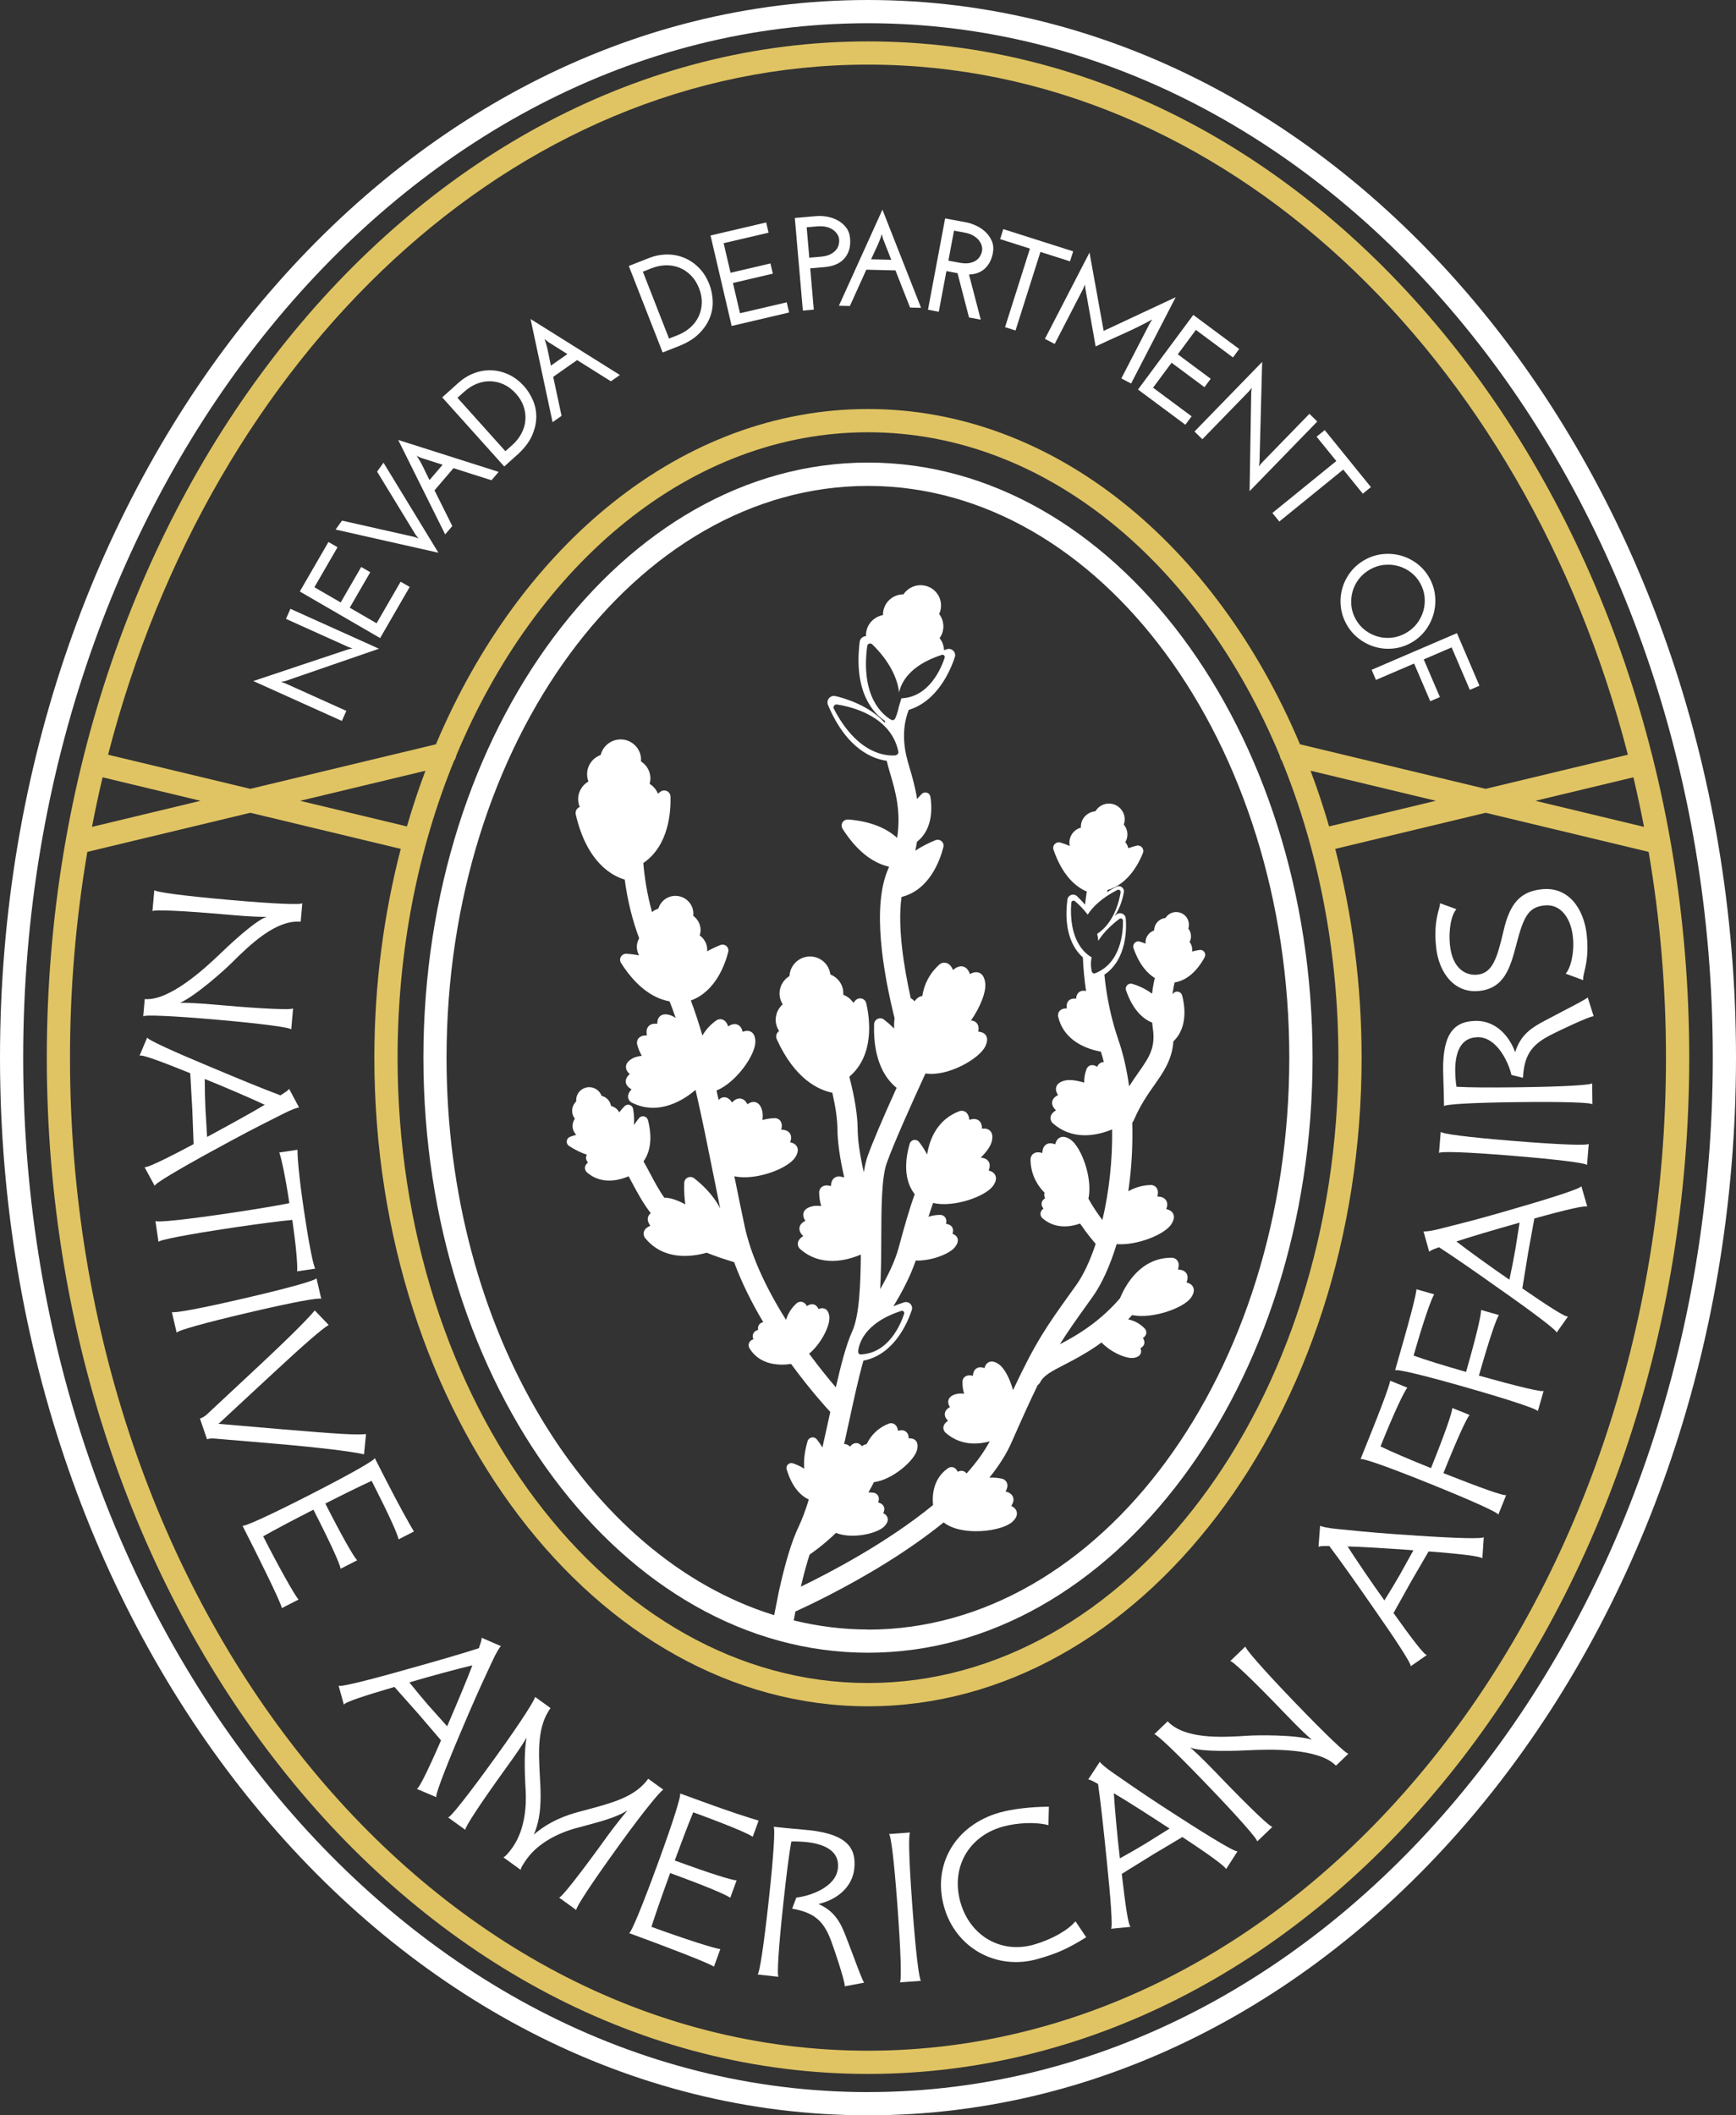 <svg width="220" height="268" viewBox="0 0 220 268" fill="none" xmlns="http://www.w3.org/2000/svg">
<rect x="0" y="0" width="220" height="268" fill="#333333" stroke="none"/>
<g clip-path="url(#clip0_687_644)">
<path d="M109.998 0C49.346 0 0 60.112 0 133.998C0 207.885 49.346 268 109.998 268C170.651 268 220 207.888 220 133.998C220 60.109 170.654 0 109.998 0ZM109.998 265.058C50.965 265.058 2.939 206.265 2.939 134.002C2.939 61.738 50.968 2.942 109.998 2.942C169.029 2.942 217.058 61.735 217.058 133.998C217.058 206.262 169.032 265.055 109.998 265.055V265.058Z" fill="white"/>
<path d="M109.998 5.245C52.614 5.245 5.931 63.005 5.931 133.999C5.931 204.993 52.617 262.756 110.001 262.756C167.386 262.756 214.072 204.996 214.072 133.999C214.072 63.002 167.383 5.245 109.998 5.245ZM208.344 104.761L194.58 101.459L206.998 98.48C207.49 100.552 207.935 102.646 208.344 104.761ZM109.998 8.187C155.005 8.187 193.223 44.959 206.298 95.618L188.269 99.943L164.744 94.299C154.071 68.996 133.535 51.821 109.995 51.821C86.456 51.821 65.923 68.996 55.246 94.299L31.725 99.943L13.696 95.618C26.777 44.962 64.992 8.187 109.998 8.187ZM57.535 96.405C57.676 96.211 57.777 95.993 57.811 95.75C67.981 71.338 87.558 54.766 109.998 54.766C132.439 54.766 152.016 71.338 162.186 95.75C162.219 95.993 162.321 96.208 162.462 96.402C167.02 107.595 169.612 120.402 169.612 133.999C169.612 177.688 142.869 213.231 109.998 213.231C77.127 213.231 50.384 177.688 50.384 133.999C50.384 120.402 52.977 107.598 57.535 96.405ZM51.567 104.705L38.037 101.459L53.916 97.65C53.05 99.943 52.27 102.298 51.567 104.705ZM166.083 97.647L181.963 101.456L168.433 104.702C167.73 102.295 166.95 99.94 166.083 97.644V97.647ZM13.001 98.48L25.419 101.459L11.656 104.761C12.062 102.646 12.51 100.552 13.001 98.48ZM109.998 259.814C54.236 259.814 8.87 203.376 8.87 134.002C8.87 125.065 9.635 116.347 11.066 107.93L31.725 102.974L50.787 107.549C48.63 115.855 47.442 124.749 47.442 134.002C47.442 179.314 75.503 216.179 109.998 216.179C144.494 216.179 172.555 179.314 172.555 134.002C172.555 124.749 171.366 115.855 169.21 107.549L188.272 102.974L208.93 107.93C210.362 116.347 211.126 125.062 211.126 134.002C211.126 203.376 165.761 259.814 109.995 259.814H109.998Z" fill="#E0C463"/>
<path d="M44.137 82.264C42.113 82.937 40.107 83.607 38.12 84.274C36.133 84.938 34.127 85.609 32.103 86.285L43.32 91.339L43.891 90.066L36.139 86.571C36.053 86.543 35.967 86.515 35.884 86.485C35.798 86.454 35.715 86.423 35.629 86.395C35.724 86.377 35.813 86.359 35.893 86.34C35.976 86.322 36.062 86.303 36.157 86.285C38.151 85.596 40.129 84.914 42.091 84.237C44.054 83.561 46.032 82.879 48.026 82.19L36.809 77.136L36.237 78.409L44.158 81.978C44.245 82.006 44.331 82.033 44.413 82.064C44.496 82.095 44.582 82.126 44.668 82.153C44.573 82.172 44.484 82.19 44.404 82.209C44.324 82.227 44.235 82.245 44.14 82.264H44.137Z" fill="white"/>
<path d="M51.92 74.363L50.771 73.699L47.724 78.965L44.321 76.995L46.923 72.497L45.774 71.833L43.172 76.328L39.843 74.4L42.773 69.334L41.624 68.667L37.994 74.941L48.173 80.841L51.92 74.363Z" fill="white"/>
<path d="M55.56 70.032C54.392 68.12 53.235 66.217 52.08 64.326C50.925 62.436 49.764 60.533 48.6 58.621L47.789 59.755C48.612 61.105 49.429 62.445 50.237 63.767C51.045 65.092 51.862 66.429 52.685 67.778L53.047 68.224L52.507 68.024C50.965 67.677 49.435 67.333 47.924 66.992C46.41 66.65 44.883 66.306 43.341 65.959L42.531 67.093C44.714 67.585 46.886 68.074 49.045 68.562C51.204 69.048 53.376 69.54 55.56 70.029V70.032Z" fill="white"/>
<path d="M56.413 67.708L57.32 66.647C56.945 65.897 56.567 65.144 56.192 64.385C55.818 63.625 55.44 62.872 55.065 62.122L57.47 59.312C58.269 59.568 59.07 59.823 59.878 60.081C60.686 60.336 61.488 60.591 62.286 60.846L63.192 59.786C61.058 59.109 58.935 58.433 56.828 57.763C54.718 57.093 52.596 56.416 50.464 55.74C51.462 57.748 52.454 59.74 53.44 61.726C54.426 63.708 55.422 65.704 56.417 67.708H56.413ZM53.327 58C53.791 58.147 54.251 58.295 54.709 58.439C55.166 58.587 55.624 58.734 56.091 58.882L54.429 60.825C54.168 60.305 53.913 59.783 53.665 59.263C53.419 58.741 53.133 58.239 52.808 57.754L53.327 58Z" fill="white"/>
<path d="M65.52 57.655C66.402 56.862 67.032 56.053 67.4 55.233C67.769 54.412 67.956 53.616 67.962 52.85C67.969 52.085 67.824 51.365 67.529 50.695C67.237 50.025 66.869 49.444 66.427 48.949C65.822 48.273 65.158 47.772 64.442 47.443C63.727 47.114 62.996 46.939 62.249 46.914C61.506 46.89 60.775 47.016 60.056 47.292C59.341 47.566 58.68 47.975 58.081 48.513L56.042 50.345L63.902 59.103L65.514 57.652L65.52 57.655ZM58.849 49.616C59.341 49.174 59.869 48.842 60.437 48.617C61.005 48.393 61.577 48.288 62.154 48.304C62.732 48.319 63.297 48.454 63.853 48.709C64.406 48.965 64.915 49.352 65.379 49.868C65.843 50.385 66.172 50.932 66.362 51.504C66.553 52.079 66.626 52.654 66.58 53.231C66.534 53.809 66.368 54.366 66.086 54.907C65.803 55.448 65.416 55.94 64.925 56.379L64.049 57.166L57.974 50.397L58.849 49.61V49.616Z" fill="white"/>
<path d="M70.023 53.487L71.166 52.688C70.988 51.867 70.812 51.043 70.637 50.216C70.462 49.389 70.284 48.565 70.106 47.744L73.135 45.623C73.844 46.072 74.557 46.518 75.275 46.967C75.991 47.415 76.707 47.864 77.416 48.31L78.559 47.511C76.661 46.321 74.775 45.141 72.898 43.963C71.021 42.786 69.135 41.605 67.237 40.416C67.704 42.607 68.168 44.787 68.632 46.954C69.096 49.121 69.559 51.301 70.026 53.49L70.023 53.487ZM69.449 43.314C69.86 43.573 70.272 43.831 70.677 44.086C71.083 44.341 71.491 44.599 71.906 44.858L69.814 46.324C69.688 45.755 69.572 45.187 69.464 44.621C69.357 44.055 69.203 43.496 69.01 42.949L69.452 43.314H69.449Z" fill="white"/>
<path d="M85.998 43.861C87.104 43.428 87.973 42.89 88.606 42.251C89.238 41.611 89.693 40.935 89.966 40.219C90.24 39.505 90.356 38.78 90.316 38.048C90.276 37.317 90.135 36.643 89.896 36.029C89.564 35.183 89.122 34.479 88.566 33.923C88.01 33.363 87.386 32.942 86.698 32.659C86.01 32.377 85.282 32.238 84.514 32.244C83.746 32.251 82.988 32.401 82.235 32.696L79.686 33.695L83.977 44.658L85.995 43.865L85.998 43.861ZM82.564 33.99C83.178 33.748 83.793 33.625 84.401 33.612C85.009 33.603 85.583 33.705 86.121 33.923C86.655 34.141 87.141 34.467 87.567 34.9C87.994 35.334 88.338 35.875 88.59 36.523C88.845 37.169 88.959 37.796 88.937 38.402C88.916 39.007 88.781 39.57 88.535 40.096C88.289 40.621 87.939 41.086 87.484 41.491C87.03 41.897 86.496 42.223 85.881 42.463L84.785 42.893L81.468 34.421L82.564 33.99Z" fill="white"/>
<path d="M100.004 39.592L99.7 38.301L93.778 39.687L92.884 35.854L97.94 34.67L97.636 33.376L92.58 34.559L91.705 30.809L97.399 29.478L97.095 28.184L90.043 29.834L92.721 41.298L100.004 39.592Z" fill="white"/>
<path d="M103.131 39.226L102.676 33.997L104.5 33.837C105.64 33.739 106.482 33.364 107.034 32.715C107.587 32.063 107.818 31.23 107.729 30.216C107.679 29.647 107.501 29.171 107.2 28.792C106.899 28.414 106.534 28.113 106.11 27.892C105.686 27.67 105.238 27.52 104.765 27.443C104.292 27.366 103.865 27.345 103.487 27.378L100.726 27.618L101.745 39.346L103.137 39.226H103.131ZM103.699 28.676C104.043 28.645 104.374 28.666 104.691 28.74C105.007 28.814 105.281 28.928 105.514 29.081C105.747 29.235 105.938 29.423 106.085 29.638C106.233 29.856 106.319 30.087 106.34 30.332C106.359 30.545 106.34 30.772 106.282 31.012C106.224 31.252 106.11 31.476 105.935 31.682C105.763 31.888 105.52 32.069 105.213 32.226C104.906 32.383 104.507 32.481 104.018 32.524L102.562 32.65L102.228 28.796L103.702 28.666L103.699 28.676Z" fill="white"/>
<path d="M107.704 38.774C108.048 38.008 108.395 37.243 108.745 36.471C109.095 35.7 109.443 34.934 109.787 34.169L113.482 34.261C113.786 35.042 114.096 35.826 114.406 36.616C114.716 37.406 115.023 38.187 115.331 38.968L116.725 39.001C115.905 36.917 115.088 34.845 114.277 32.782C113.466 30.72 112.649 28.648 111.829 26.564C110.905 28.605 109.983 30.634 109.071 32.65C108.156 34.67 107.237 36.699 106.313 38.737L107.707 38.771L107.704 38.774ZM111.123 31.273C111.371 30.753 111.58 30.212 111.752 29.656L111.891 30.215C112.069 30.667 112.247 31.119 112.419 31.565C112.591 32.011 112.769 32.463 112.947 32.915L110.395 32.85C110.631 32.318 110.877 31.793 111.123 31.27V31.273Z" fill="white"/>
<path d="M119.941 34.344L121.065 34.556L121.344 34.608L122.803 40.222L124.29 40.501L122.8 34.78C123.627 34.753 124.299 34.501 124.815 34.021C125.331 33.541 125.669 32.89 125.823 32.063C125.927 31.5 125.887 30.996 125.697 30.55C125.506 30.105 125.239 29.717 124.889 29.388C124.539 29.059 124.149 28.795 123.713 28.592C123.276 28.392 122.871 28.254 122.499 28.183L119.775 27.67L117.6 39.241L118.97 39.499L119.938 34.344H119.941ZM120.902 29.219L122.355 29.493C122.696 29.557 123.009 29.668 123.292 29.825C123.574 29.982 123.811 30.166 123.992 30.375C124.176 30.587 124.308 30.818 124.391 31.067C124.474 31.316 124.496 31.562 124.45 31.805C124.41 32.014 124.33 32.229 124.21 32.444C124.09 32.659 123.918 32.847 123.697 32.997C123.473 33.148 123.193 33.259 122.856 33.326C122.518 33.394 122.106 33.382 121.624 33.292L120.187 33.022L120.899 29.219H120.902Z" fill="white"/>
<path d="M127.368 41.451L128.695 41.873L131.852 31.919L135.599 33.111L136.002 31.845L127.147 29.029L126.744 30.295L130.522 31.497L127.368 41.451Z" fill="white"/>
<path d="M133.661 43.57L137.288 36.548C137.319 36.462 137.353 36.382 137.39 36.299C137.424 36.216 137.457 36.133 137.491 36.05L137.553 36.594C137.765 37.815 137.983 39.032 138.201 40.243C138.419 41.455 138.637 42.672 138.849 43.892C140.05 43.327 141.254 42.773 142.467 42.235C143.68 41.694 144.866 41.107 146.027 40.471C145.975 40.545 145.925 40.621 145.879 40.698C145.833 40.775 145.784 40.852 145.732 40.926L142.105 47.947L143.342 48.59L148.994 37.655C147.467 38.365 145.944 39.078 144.43 39.788C142.915 40.502 141.392 41.212 139.865 41.922C139.561 40.262 139.263 38.608 138.969 36.96C138.674 35.312 138.373 33.659 138.072 31.998L132.42 42.933L133.658 43.576L133.661 43.57Z" fill="white"/>
<path d="M150.219 53.812L151.012 52.746L146.125 49.118L148.469 45.958L152.64 49.054L153.429 47.987L149.261 44.891L151.552 41.799L156.249 45.285L157.041 44.218L151.224 39.899L144.215 49.352L150.219 53.812Z" fill="white"/>
<path d="M159.615 58.547C159.673 56.413 159.728 54.298 159.784 52.199C159.839 50.102 159.894 47.984 159.953 45.851L151.374 54.673L152.372 55.648L158.303 49.549C158.359 49.478 158.414 49.407 158.472 49.34C158.531 49.272 158.586 49.201 158.641 49.131C158.626 49.226 158.613 49.315 158.604 49.398C158.595 49.481 158.58 49.57 158.567 49.666C158.534 51.774 158.497 53.868 158.463 55.946C158.429 58.024 158.392 60.118 158.359 62.227L166.937 53.404L165.939 52.429L159.879 58.66C159.824 58.734 159.768 58.802 159.71 58.87C159.652 58.937 159.596 59.008 159.541 59.082C159.556 58.986 159.569 58.897 159.578 58.814C159.587 58.731 159.602 58.642 159.615 58.547Z" fill="white"/>
<path d="M169.348 58.409L161.246 64.99L162.124 66.076L170.227 59.494L172.705 62.55L173.734 61.713L167.88 54.492L166.848 55.328L169.348 58.409Z" fill="white"/>
<path d="M171.158 72.469C170.672 73.096 170.325 73.782 170.113 74.52C169.901 75.261 169.834 76.023 169.914 76.813C169.993 77.603 170.233 78.359 170.635 79.085C171.032 79.801 171.548 80.404 172.177 80.892C172.807 81.381 173.492 81.735 174.235 81.953C174.975 82.171 175.743 82.242 176.533 82.165C177.325 82.091 178.084 81.852 178.809 81.449C179.524 81.052 180.123 80.536 180.612 79.9C181.097 79.263 181.447 78.572 181.662 77.824C181.874 77.077 181.945 76.306 181.868 75.51C181.791 74.713 181.554 73.957 181.158 73.241C180.756 72.515 180.24 71.913 179.607 71.43C178.974 70.948 178.286 70.603 177.543 70.394C176.8 70.185 176.029 70.124 175.236 70.204C174.441 70.284 173.688 70.523 172.973 70.923C172.248 71.326 171.643 71.842 171.158 72.469ZM175.418 71.572C176.029 71.507 176.622 71.556 177.199 71.716C177.777 71.876 178.308 72.143 178.793 72.512C179.282 72.881 179.678 73.349 179.988 73.905C180.298 74.464 180.479 75.049 180.538 75.657C180.593 76.266 180.538 76.859 180.369 77.434C180.2 78.009 179.927 78.538 179.549 79.023C179.171 79.509 178.698 79.909 178.13 80.225C177.562 80.542 176.972 80.73 176.361 80.794C175.749 80.859 175.157 80.809 174.585 80.643C174.014 80.481 173.486 80.213 172.997 79.844C172.509 79.472 172.113 79.008 171.803 78.448C171.492 77.889 171.308 77.305 171.253 76.696C171.197 76.088 171.253 75.494 171.412 74.922C171.575 74.351 171.846 73.822 172.223 73.336C172.601 72.85 173.074 72.451 173.642 72.134C174.211 71.818 174.8 71.627 175.412 71.566L175.418 71.572Z" fill="white"/>
<path d="M174.373 86.143L179.208 84.068L181.253 88.842L182.476 88.317L180.427 83.543L183.962 82.024L186.269 87.401L187.488 86.878L184.632 80.216L173.823 84.861L174.373 86.143Z" fill="white"/>
<path d="M27.431 129.188L28.021 129.24C33.058 129.686 36.876 130.184 36.907 130.429L37.143 127.749C37.066 127.986 33.221 127.81 28.184 127.365L27.594 127.312C24.354 127.026 23.245 127.039 22.812 127.054C24.836 126.15 28.472 122.876 29.24 122.108C31.756 119.599 34.996 116.507 38.105 116.78L38.313 114.422C38.24 114.659 34.797 114.518 29.381 114.041L28.764 113.986C23.404 113.513 19.587 113.014 19.556 112.769L19.319 115.449C19.393 115.212 23.239 115.388 28.598 115.861L29.216 115.916C31.977 116.159 33.433 116.181 33.786 116.156C32.281 116.673 28.955 119.811 27.834 120.9C26.095 122.557 21.503 126.854 18.343 126.578L18.149 128.776C18.223 128.539 22.068 128.714 27.428 129.188H27.431Z" fill="white"/>
<path d="M27.179 145.674L29.335 144.5C31.885 143.119 34.36 141.874 35.782 141.164C36.993 140.543 37.684 140.325 37.899 140.316L36.636 137.946C36.563 138.112 36.274 138.311 35.543 138.776C33.27 137.933 29.348 136.304 27.619 135.572L26.74 135.206C21.939 133.211 18.668 131.714 18.656 131.447L17.682 133.755C17.968 133.553 20.628 134.567 24.108 135.972L24.369 140.568L24.538 144.951C20.803 146.953 18.561 147.995 18.315 147.872L19.605 150.239C19.593 149.972 22.397 148.281 27.182 145.668L27.179 145.674ZM33.547 139.971C32.21 140.786 29.24 142.428 26.246 144.045L26.034 140.497C25.978 139.286 25.957 138.21 25.945 136.7C28.549 137.743 31.98 139.234 33.55 139.971H33.547Z" fill="white"/>
<path d="M29.894 155.48C32.898 155.035 35.46 154.709 37.039 154.555C37.505 157.697 37.733 160.328 37.653 161.072L39.938 160.734C39.606 159.966 39.066 157.054 38.507 153.276C37.929 149.391 37.668 146.519 37.705 145.671L35.392 146.015C35.666 146.762 36.197 149.243 36.67 152.434C35.165 152.738 32.622 153.172 29.618 153.618L29.007 153.71C23.635 154.509 19.783 154.918 19.694 154.687L20.087 157.346C20.106 157.101 23.911 156.372 29.28 155.573L29.891 155.48H29.894Z" fill="white"/>
<path d="M31.931 166.2C37.245 164.958 40.5 164.365 40.715 164.564L40.104 161.945C40.003 162.219 36.818 163.126 31.504 164.365L30.927 164.5C25.613 165.739 21.988 166.418 21.777 166.221L22.388 168.841C22.489 168.57 26.04 167.574 31.353 166.335L31.931 166.203V166.2Z" fill="white"/>
<path d="M46.13 184.254L46.388 181.691C45.123 181.814 43.037 181.703 35.721 181.082L27.695 180.393L34.167 174.389C38.866 170.018 40.85 168.34 41.655 167.866L39.889 166.028C39.183 166.867 37.521 168.659 32.395 173.436L26.169 179.244C25.908 179.474 25.595 179.64 25.34 179.726L26.236 182.348C26.491 182.262 26.762 182.225 27.232 182.262L34.812 182.905C40.316 183.378 44.555 183.885 46.133 184.257L46.13 184.254Z" fill="white"/>
<path d="M43.175 198.749L45.258 197.682C44.76 197.123 43.48 194.906 41.228 190.495C43.286 189.443 45.384 188.401 47.098 187.614C49.322 191.98 50.353 194.291 50.516 195.026L52.454 194.033C51.858 193.04 50.611 190.836 48.799 187.288L47.491 184.725C47.552 184.964 44.512 186.698 39.723 189.148L39.198 189.419C34.311 191.915 30.887 193.486 30.727 193.295C32.929 197.608 35.521 202.871 35.724 203.735L37.831 202.659C37.334 202.097 35.319 198.503 33.35 194.645C34.99 193.716 37.419 192.444 39.72 191.269C41.993 195.727 43.013 198.017 43.175 198.752V198.749Z" fill="white"/>
<path d="M58.407 219.413L59.368 217.154C60.511 214.489 61.678 211.977 62.354 210.538C62.919 209.299 63.321 208.7 63.484 208.559L61.027 207.489C61.07 207.664 60.972 207.999 60.686 208.82C58.382 209.573 54.3 210.732 52.491 211.233L51.576 211.491C46.579 212.912 43.087 213.769 42.911 213.566L43.578 215.98C43.679 215.641 46.388 214.787 49.988 213.726L53.041 217.166L55.891 220.495C54.205 224.381 53.096 226.591 52.823 226.647L55.302 227.698C55.127 227.495 56.275 224.43 58.404 219.413H58.407ZM54.3 216.069C53.508 215.153 52.823 214.326 51.877 213.151C54.565 212.352 58.177 211.387 59.863 210.99C59.319 212.46 58.014 215.589 56.665 218.715L54.3 216.069Z" fill="white"/>
<path d="M84.066 226.745L82.149 225.358C80.638 227.452 78.184 228.233 75.325 229.023L73.386 229.545C71.835 229.948 69.612 230.732 67.652 232.435C68.592 230.262 68.577 227.891 68.451 225.678L68.401 224.78C68.251 221.817 68.097 218.721 69.768 216.406L67.809 214.989C67.846 215.214 66.325 217.734 62.925 222.447L62.578 222.927C59.399 227.332 57.08 230.271 56.788 230.258L58.969 231.832C58.868 231.559 60.926 228.432 64.105 224.027L64.452 223.545C65.382 222.26 66.037 221.304 66.737 220.151C66.411 221.706 66.47 224.473 66.614 226.8C66.709 228.46 66.654 231.706 64.891 234.15C64.59 234.565 64.012 235.275 63.788 235.312L65.99 236.905C65.954 236.68 66.466 235.924 66.767 235.509C68.263 233.437 70.856 232.189 73.07 231.599L74.345 231.258C76.931 230.572 78.282 230.12 79.511 229.382C79.026 229.96 77.932 231.294 76.986 232.604L76.639 233.084C73.46 237.489 71.141 240.428 70.85 240.415L73.03 241.989C72.929 241.716 74.987 238.589 78.166 234.184L78.513 233.702C81.977 228.903 83.848 226.769 84.072 226.736L84.066 226.745Z" fill="white"/>
<path d="M95.394 232.709L96.14 230.661C95.028 230.339 92.614 229.573 88.879 228.205L86.176 227.218C86.385 227.35 85.338 230.692 83.492 235.749L83.289 236.305C81.406 241.464 79.963 244.947 79.717 244.913C84.263 246.576 89.742 248.667 90.476 249.165L91.287 246.942C90.541 246.868 86.621 245.608 82.555 244.12C83.126 242.321 84.041 239.736 84.929 237.308C89.625 239.026 91.929 240.013 92.546 240.437L93.348 238.239C92.602 238.165 90.157 237.415 85.51 235.715C86.305 233.542 87.131 231.35 87.853 229.61C92.448 231.291 94.779 232.288 95.394 232.712V232.709Z" fill="white"/>
<path d="M107.197 245.34C106.626 243.871 105.92 242.171 103.723 241.23C106.359 240.597 108.033 238.885 108.26 236.77C108.543 234.175 107.382 232.401 102.547 231.876L100.701 231.703C100.164 231.67 99.362 231.587 98.026 231.439C98.259 231.519 98.044 235.014 97.464 240.36L97.399 240.947C96.809 246.376 96.241 250.13 95.996 250.157L98.668 250.449C98.434 250.369 98.68 246.582 99.27 241.153L99.334 240.566C99.684 237.332 100.013 234.796 100.283 233.311C100.772 233.283 101.607 233.32 102.249 233.388C104.547 233.637 106.423 234.544 106.187 236.711C105.92 239.17 102.535 240.237 100.919 240.415L100.388 241.817C102.986 242.288 104.322 243.191 105.305 245.841C105.683 246.856 106.168 248.344 106.371 248.986C106.69 250.022 107.09 251.338 107.056 251.658L109.513 251.193C109.344 251.012 108.819 249.629 108.189 247.938L107.2 245.34H107.197Z" fill="white"/>
<path d="M115.591 241.111C115.192 235.66 115.109 232.346 115.34 232.168L112.658 232.368C112.913 232.509 113.315 235.802 113.715 241.249L113.758 241.839C114.16 247.29 114.268 250.979 114.037 251.157L116.719 250.96C116.467 250.819 116.034 247.151 115.634 241.701L115.591 241.111Z" fill="white"/>
<path d="M131.013 246.376C126.873 247.557 122.932 245.291 121.716 241.018C120.478 236.668 122.702 232.678 127.021 231.445C128.91 230.907 131.29 230.818 132.863 231.239L132.924 228.9C130.608 228.915 128.255 229.195 126.677 229.641C121.062 231.239 118.123 236.247 119.646 241.608C121.133 246.837 126.302 249.678 131.526 248.19C133.984 247.489 135.347 246.877 137.651 245.439L136.293 243.416C135.357 244.55 133.262 245.734 131.01 246.376H131.013Z" fill="white"/>
<path d="M147.142 228.74C144.712 227.16 142.439 225.577 141.134 224.667C140.013 223.902 139.487 223.397 139.377 223.213L137.903 225.457C138.084 225.442 138.397 225.598 139.156 226.02C139.503 228.42 139.948 232.647 140.132 234.516L140.231 235.463C140.774 240.637 141.023 244.228 140.793 244.366L143.284 244.12C142.971 243.963 142.59 241.144 142.16 237.412L146.07 234.987L149.838 232.743C153.377 235.07 155.364 236.539 155.373 236.816L156.832 234.55C156.602 234.689 153.779 233.032 149.203 230.074L147.142 228.74ZM145.207 233.554C144.171 234.181 143.235 234.713 141.92 235.445C141.588 232.657 141.257 228.928 141.155 227.197C142.51 227.981 145.369 229.807 148.22 231.67L145.207 233.551V233.554Z" fill="white"/>
<path d="M164.167 215.761L163.755 215.334C160.251 211.685 157.701 208.801 157.84 208.592L155.901 210.458C156.113 210.329 158.896 212.991 162.401 216.637L162.812 217.065C165.067 219.41 165.908 220.133 166.246 220.406C164.13 219.754 159.24 219.831 158.153 219.905C154.611 220.139 150.136 220.339 147.974 218.088L146.269 219.73C146.481 219.601 148.984 221.974 152.75 225.894L153.177 226.339C156.906 230.219 159.455 233.105 159.317 233.311L161.255 231.445C161.043 231.575 158.263 228.912 154.535 225.033L154.108 224.587C152.188 222.589 151.104 221.614 150.821 221.402C152.292 222.002 156.86 221.823 158.423 221.74C160.822 221.636 167.103 221.415 169.302 223.705L170.89 222.177C170.678 222.306 167.899 219.644 164.17 215.764L164.167 215.761Z" fill="white"/>
<path d="M179.202 194.531L176.754 194.368C173.863 194.165 171.111 193.886 169.533 193.723C168.178 193.597 167.481 193.412 167.294 193.305L167.091 195.982C167.241 195.881 167.591 195.865 168.458 195.869C169.923 197.796 172.358 201.276 173.427 202.819L173.971 203.597C176.953 207.855 178.91 210.87 178.775 211.104L180.829 209.681C180.479 209.696 178.781 207.418 176.597 204.365L178.839 200.351L181.044 196.56C185.265 196.877 187.713 197.197 187.857 197.436L188.035 194.746C187.9 194.98 184.632 194.9 179.199 194.537L179.202 194.531ZM177.399 199.514C176.797 200.563 176.238 201.485 175.442 202.764C173.805 200.489 171.707 197.39 170.78 195.927C172.343 195.958 175.725 196.164 179.119 196.41L177.399 199.514Z" fill="white"/>
<path d="M182.921 186.637C184.767 182.044 185.784 179.871 186.229 179.265L184.057 178.392C183.971 179.111 183.194 181.408 181.348 186.004C178.529 184.869 176.33 183.925 174.948 183.255C176.741 178.785 177.908 176.385 178.345 175.807L176.173 174.934C176.047 175.754 174.607 179.406 173.937 181.082L172.414 184.878C172.555 184.672 175.783 185.798 180.848 187.836L181.395 188.057C186.459 190.095 189.918 191.66 189.878 191.903L190.879 189.407C190.738 189.613 187.547 188.472 182.921 186.64V186.637Z" fill="white"/>
<path d="M187.421 174.282C188.779 169.523 189.565 167.255 189.946 166.609L187.697 165.966C187.688 166.692 187.151 169.056 185.793 173.815C182.872 172.982 180.587 172.272 179.143 171.746C180.467 167.116 181.376 164.608 181.751 163.987L179.503 163.344C179.463 164.171 178.409 167.955 177.915 169.689L176.794 173.621C176.91 173.403 180.237 174.187 185.486 175.687L186.054 175.85C191.3 177.35 194.9 178.546 194.885 178.795L195.622 176.21C195.505 176.428 192.209 175.625 187.421 174.285V174.282Z" fill="white"/>
<path d="M192.016 153.104L189.66 153.784C186.874 154.58 184.19 155.256 182.648 155.64C181.333 155.982 180.611 156.046 180.399 156.009L181.121 158.595C181.229 158.45 181.554 158.315 182.368 158.02C184.405 159.332 187.881 161.773 189.411 162.862L190.188 163.409C194.442 166.394 197.311 168.567 197.265 168.832L198.715 166.79C198.392 166.926 196.018 165.361 192.922 163.234L193.662 158.693L194.445 154.377C198.521 153.233 200.935 152.702 201.15 152.874L200.404 150.282C200.358 150.547 197.253 151.589 192.019 153.101L192.016 153.104ZM192.016 158.407C191.807 159.6 191.595 160.654 191.282 162.13C188.966 160.55 185.937 158.352 184.567 157.291C186.048 156.787 189.301 155.825 192.575 154.9L192.016 158.407Z" fill="white"/>
<path d="M192.034 144.57L191.444 144.521C186.005 144.078 182.721 143.651 182.58 143.396L182.362 146.077C182.543 145.849 185.851 145.957 191.291 146.399L191.881 146.449C197.32 146.891 200.978 147.352 201.12 147.604L201.338 144.924C201.156 145.151 197.474 145.013 192.034 144.57Z" fill="white"/>
<path d="M187.24 131.404C189.712 131.373 191.177 134.61 191.546 136.193L193.002 136.553C193.155 133.915 193.892 132.48 196.402 131.185C197.363 130.691 198.779 130.027 199.393 129.75C200.382 129.307 201.639 128.754 201.961 128.751L201.206 126.365C201.046 126.556 199.737 127.244 198.137 128.071L195.68 129.366C194.292 130.11 192.691 131.016 192.019 133.313C191.073 130.77 189.175 129.313 187.052 129.341C184.445 129.372 182.823 130.74 182.884 135.606L182.933 137.463C182.967 138.001 182.976 138.806 182.995 140.153C183.047 139.91 186.536 139.707 191.911 139.639L192.501 139.633C197.956 139.566 201.746 139.679 201.805 139.922L201.771 137.232C201.718 137.475 197.934 137.684 192.48 137.752L191.887 137.758C188.634 137.798 186.082 137.776 184.577 137.687C184.491 137.205 184.426 136.372 184.417 135.726C184.389 133.414 185.062 131.441 187.24 131.413V131.404Z" fill="white"/>
<path d="M187.452 125.548C190.634 125.213 191.389 122.643 192.179 119.608C193.119 115.938 193.794 114.917 195.745 114.711C197.698 114.505 199.065 116.202 199.329 118.689C199.547 120.749 199.022 122.701 198.414 123.359L200.637 124.18C200.61 123.912 200.662 123.636 200.754 123.248C201.015 122.139 201.332 120.78 201.089 118.477C200.733 115.105 198.761 112.307 195.391 112.664C192.584 112.959 191.319 114.555 190.539 117.939C189.718 121.462 189.129 123.285 187.227 123.485C185.704 123.645 184.058 122.655 183.757 119.793C183.533 117.678 183.962 115.846 184.568 115.188L182.488 114.435C182.488 114.705 182.411 114.985 182.332 115.262C182.055 116.239 181.745 117.65 181.994 120.005C182.341 123.297 184.343 125.874 187.446 125.548H187.452Z" fill="white"/>
<path d="M109.998 58.605C78.93 58.605 53.658 92.427 53.658 133.999C53.658 175.57 78.934 209.392 109.998 209.392C141.063 209.392 166.338 175.57 166.338 133.999C166.338 92.427 141.063 58.605 109.998 58.605ZM109.998 206.45C106.786 206.45 103.647 206.041 100.59 205.3C100.661 204.922 100.726 204.547 100.799 204.172C102.406 203.443 107.13 201.218 112.228 198.057C114.959 196.364 117.431 194.624 119.587 192.881C121.922 194.707 126.971 194.015 128.277 192.822C128.771 192.373 128.959 191.931 128.839 191.51C128.737 191.156 128.439 190.929 128.151 190.784C128.369 190.467 128.538 190.055 128.372 189.647C128.212 189.256 127.813 189.059 127.438 188.961C127.647 188.598 127.715 188.276 127.641 187.98C127.555 187.645 127.3 187.446 127.057 187.359C126.498 187.233 125.939 187.184 125.383 187.209C126.621 185.675 127.567 184.169 128.203 182.718C129.564 179.619 130.614 177.316 131.505 175.487C131.655 175.37 131.769 175.238 131.849 175.084C132.282 174.245 133.302 173.72 134.856 172.917C135.974 172.339 137.365 171.62 138.935 170.556C139.165 170.399 139.383 170.24 139.595 170.083C140.765 171.322 142.725 172.176 143.671 172.038C144.165 171.961 144.469 171.758 144.577 171.426C144.648 171.205 144.608 170.99 144.528 170.805C144.749 170.691 144.958 170.51 145.016 170.221C145.068 169.96 144.973 169.72 144.835 169.523C145.035 169.397 145.164 169.244 145.231 169.062C145.326 168.795 145.243 168.543 145.111 168.364C144.522 167.737 143.806 167.331 142.971 167.156C143.146 166.975 143.312 166.797 143.471 166.618C146.162 167.141 150.007 165.69 150.91 164.439C151.297 163.898 151.393 163.427 151.187 163.04C151.015 162.714 150.677 162.551 150.361 162.471C150.508 162.118 150.588 161.681 150.342 161.315C150.106 160.965 149.673 160.854 149.282 160.836C149.411 160.436 149.411 160.107 149.276 159.834C149.126 159.523 148.831 159.382 148.576 159.348C148.539 159.348 148.502 159.348 148.465 159.348C144.488 159.348 142.593 162.877 141.939 164.476C141.066 165.502 139.598 167.006 137.497 168.435C136.324 169.234 135.267 169.815 134.315 170.313C135.335 168.672 136.398 167.187 137.764 165.278L138.462 164.303C139.613 162.693 140.667 160.39 141.512 157.623C144.079 157.817 147.55 156.434 148.419 155.133C148.788 154.58 148.865 154.107 148.65 153.728C148.465 153.409 148.121 153.258 147.802 153.187C147.937 152.831 148.002 152.391 147.744 152.035C147.495 151.693 147.059 151.598 146.669 151.592C146.785 151.189 146.77 150.86 146.629 150.593C146.466 150.288 146.168 150.156 145.913 150.132C144.856 150.15 143.877 150.418 142.989 150.928C143.057 150.454 143.121 149.975 143.176 149.492C143.456 147.051 143.557 144.611 143.487 142.234C143.573 142.136 143.64 142.025 143.692 141.908C144.531 139.966 145.486 138.607 146.334 137.405C147.421 135.858 148.545 134.26 148.702 131.933C150.692 130.045 150.053 127.008 149.805 126.107C149.74 125.871 149.55 125.695 149.31 125.646C149.067 125.591 148.825 125.683 148.668 125.877L148.585 125.981C148.659 125.385 148.757 124.881 148.852 124.478C150.963 124.125 152.213 122.132 152.667 121.262C152.778 121.05 152.759 120.798 152.621 120.608C152.483 120.414 152.249 120.319 152.013 120.353C151.694 120.405 151.383 120.469 151.07 120.552C151.135 120.119 151.018 119.682 150.751 119.338C150.824 119.209 150.873 119.074 150.901 118.932C150.993 118.474 150.88 118.013 150.594 117.644C150.612 117.595 150.628 117.546 150.637 117.491C150.726 117.066 150.64 116.636 150.404 116.276C150.164 115.913 149.795 115.668 149.368 115.585C148.708 115.452 148.06 115.741 147.701 116.301C147.006 116.378 146.435 116.879 146.294 117.567C146.272 117.672 146.263 117.776 146.266 117.884C145.729 118.065 145.317 118.511 145.2 119.074C145.167 119.237 145.161 119.4 145.176 119.559C144.875 119.436 144.62 119.35 144.442 119.298C144.208 119.224 143.96 119.292 143.791 119.47C143.622 119.645 143.566 119.895 143.646 120.125C144.405 122.311 145.486 123.384 146.349 123.912C146.189 124.57 146.073 125.228 145.999 125.898C145.102 125.21 144.089 124.828 143.493 124.647C143.259 124.576 143.007 124.641 142.842 124.819C142.676 124.994 142.62 125.247 142.7 125.471C143.606 128.081 144.958 129.145 146.021 129.566V129.587C146.039 129.809 146.054 130.027 146.091 130.26C146.466 132.766 145.627 133.959 144.239 135.932C143.871 136.458 143.484 137.017 143.093 137.635C142.792 135.48 142.338 133.513 141.739 131.773C140.842 129.181 140.246 126.393 139.957 123.488C142.848 121.53 142.765 117.558 142.666 116.365C142.645 116.095 142.473 115.861 142.221 115.757C141.969 115.652 141.681 115.695 141.469 115.877C141.392 115.941 141.318 116.006 141.244 116.073C142.009 114.964 142.313 113.688 142.427 113.033C142.47 112.79 142.372 112.55 142.178 112.403C141.982 112.255 141.72 112.231 141.499 112.341C141.069 112.553 140.673 112.784 140.308 113.03C140.32 112.941 140.335 112.849 140.348 112.759C143.017 112.031 144.371 109.261 144.841 108.074C144.939 107.829 144.89 107.555 144.715 107.358C144.54 107.161 144.27 107.078 144.015 107.149C143.665 107.241 143.321 107.346 142.992 107.463C142.921 107.177 142.789 106.915 142.602 106.691C142.716 106.504 142.796 106.313 142.835 106.113C142.958 105.523 142.799 104.927 142.409 104.462C142.442 104.385 142.47 104.299 142.488 104.207C142.596 103.685 142.494 103.15 142.197 102.704C141.899 102.255 141.444 101.951 140.913 101.843C140.077 101.68 139.254 102.061 138.818 102.784C137.93 102.855 137.193 103.482 137.012 104.358C136.981 104.518 136.969 104.681 136.981 104.85C136.272 105.053 135.716 105.621 135.565 106.35C135.507 106.63 135.51 106.912 135.571 107.18C135.086 106.971 134.668 106.832 134.395 106.749C134.137 106.67 133.858 106.743 133.67 106.937C133.483 107.131 133.421 107.41 133.51 107.666C134.668 111.004 136.382 112.387 137.725 112.953C137.642 113.5 137.565 114.057 137.5 114.619C137.123 114.167 136.763 113.802 136.484 113.54C136.284 113.353 135.998 113.294 135.743 113.39C135.485 113.482 135.304 113.709 135.267 113.98C134.721 118.29 136.195 120.383 137.23 121.296C137.285 122.677 137.42 124.103 137.632 125.554C137.248 125.471 136.938 125.532 136.705 125.738C136.471 125.947 136.391 126.249 136.376 126.525C136.051 126.492 135.667 126.519 135.406 126.808C135.166 127.076 135.144 127.441 135.194 127.767C134.85 127.746 134.573 127.826 134.37 127.995C134.125 128.201 134.057 128.493 134.085 128.736C134.804 131.991 137.94 132.956 139.512 133.239C139.647 133.664 139.77 134.103 139.887 134.567C139.804 134.561 139.724 134.573 139.641 134.595C139.349 134.675 139.153 134.909 139.027 135.155C138.787 134.992 138.56 134.927 138.327 134.949C138.026 134.982 137.823 135.179 137.715 135.385C137.488 135.969 137.384 136.566 137.396 137.168C136.407 136.861 135.547 136.759 134.972 136.894C134.321 137.048 133.94 137.346 133.842 137.774C133.759 138.13 133.907 138.471 134.088 138.736C133.741 138.908 133.388 139.185 133.338 139.627C133.289 140.042 133.541 140.408 133.818 140.676C133.452 140.891 133.237 141.146 133.157 141.438C133.068 141.77 133.194 142.068 133.366 142.259C135.915 144.552 139.011 143.885 140.94 143.089C140.993 146.941 140.559 150.965 139.703 154.571C139.18 153.876 138.511 152.92 137.936 151.872C138.508 149.182 136.981 145.284 135.685 144.395C135.138 144.017 134.665 143.934 134.278 144.146C133.953 144.325 133.796 144.666 133.722 144.979C133.363 144.838 132.918 144.761 132.552 145.019C132.208 145.262 132.104 145.693 132.088 146.077C131.683 145.951 131.348 145.96 131.075 146.098C130.768 146.255 130.629 146.547 130.599 146.799C130.589 148.45 131.188 149.901 132.38 151.118C132.353 151.186 132.337 151.26 132.334 151.334C132.325 151.509 132.374 151.672 132.448 151.813C132.233 151.945 132.039 152.142 132.002 152.437C131.969 152.702 132.085 152.932 132.239 153.12C132.052 153.261 131.932 153.424 131.883 153.612C131.809 153.885 131.91 154.131 132.058 154.297C133.305 155.432 135.003 155.68 136.874 155.016C137.807 156.388 138.661 157.371 138.855 157.59C138.142 159.745 137.291 161.549 136.385 162.819L135.688 163.79C132.715 167.937 131.265 169.96 128.378 176.127C127.979 174.642 127.272 173.314 126.566 172.831C126.059 172.484 125.623 172.407 125.264 172.607C124.978 172.763 124.83 173.052 124.757 173.329C124.434 173.212 124.044 173.157 123.719 173.388C123.415 173.603 123.313 173.972 123.292 174.31C122.942 174.211 122.65 174.227 122.41 174.35C122.121 174.497 121.989 174.771 121.962 175.014C121.959 175.552 122.032 176.077 122.18 176.578C121.857 176.542 121.519 176.542 121.231 176.606C120.632 176.748 120.279 177.024 120.186 177.424C120.113 177.737 120.229 178.039 120.386 178.275C120.082 178.435 119.784 178.687 119.738 179.084C119.695 179.45 119.901 179.772 120.137 180.012C119.833 180.206 119.649 180.43 119.578 180.692C119.495 181.005 119.612 181.285 119.778 181.469C121.593 183.102 123.712 183.077 125.423 182.613C124.72 183.935 123.737 185.3 122.487 186.686C122.389 186.545 122.266 186.443 122.109 186.388C121.848 186.296 121.584 186.357 121.357 186.465C121.261 186.231 121.126 186.062 120.945 185.964C120.693 185.822 120.42 185.862 120.217 185.964C118.737 186.944 118.039 188.614 118.245 190.683C112.373 195.491 105.063 199.296 101.493 201.021C101.859 199.459 102.231 198.091 102.605 196.942C102.63 196.929 102.654 196.914 102.679 196.898C102.694 196.889 104.166 195.921 105.944 194.209C107.94 195.029 111.193 194.319 112.09 193.363C112.465 192.964 112.588 192.582 112.456 192.232C112.36 191.977 112.151 191.814 111.933 191.712C112.062 191.454 112.133 191.141 111.983 190.839C111.841 190.563 111.562 190.421 111.285 190.351C111.39 190.083 111.405 189.85 111.334 189.634C111.236 189.348 111 189.192 110.775 189.133C110.533 189.096 110.299 189.078 110.051 189.081C110.302 188.651 110.533 188.217 110.745 187.784C113.104 187.489 115.877 185.054 116.215 183.698C116.356 183.129 116.276 182.708 115.975 182.45C115.739 182.247 115.435 182.207 115.165 182.238C115.158 181.915 115.069 181.565 114.762 181.353C114.47 181.153 114.108 181.184 113.795 181.273C113.761 180.944 113.65 180.695 113.463 180.523C113.226 180.31 112.929 180.283 112.692 180.344C111.411 180.824 110.444 181.706 109.817 182.973C109.611 182.991 109.415 183.086 109.24 183.231C109.055 183.01 108.797 182.804 108.453 182.837C108.14 182.856 107.897 183.056 107.722 183.283C107.52 183.08 107.308 182.97 107.08 182.951C107.044 182.951 107.01 182.948 106.976 182.951C107.197 181.961 107.409 180.974 107.618 180.015C108.202 177.325 108.804 174.546 109.421 172.385C113.248 171.651 114.977 167.685 115.549 165.985C115.641 165.708 115.573 165.407 115.367 165.198C115.162 164.989 114.857 164.915 114.578 165.001C114.108 165.152 113.653 165.318 113.217 165.496C114.228 163.855 115.34 161.792 116.049 159.705C118.055 159.775 120.432 158.835 121.074 157.937C121.394 157.491 121.467 157.098 121.292 156.769C121.166 156.529 120.936 156.394 120.709 156.32C120.801 156.049 120.831 155.73 120.644 155.453C120.469 155.195 120.171 155.09 119.885 155.056C119.956 154.78 119.941 154.546 119.842 154.343C119.707 154.073 119.452 153.947 119.222 153.919C118.666 153.919 118.159 153.99 117.665 154.159C117.864 153.526 118.058 152.945 118.248 152.413C120.933 153.021 124.892 151.57 125.835 150.261C126.225 149.72 126.317 149.249 126.111 148.862C125.939 148.536 125.601 148.373 125.285 148.293C125.432 147.94 125.512 147.503 125.267 147.137C125.045 146.812 124.658 146.695 124.293 146.664C124.806 146.154 125.5 145.358 125.684 144.623C125.844 143.98 125.758 143.51 125.426 143.224C125.144 142.981 124.766 142.954 124.443 143C124.45 142.619 124.364 142.182 123.998 141.936C123.648 141.699 123.203 141.755 122.834 141.881C122.806 141.466 122.684 141.158 122.459 140.955C122.204 140.722 121.879 140.7 121.63 140.759C118.789 141.822 117.806 144.303 117.49 146.274C117.14 145.588 116.746 145.035 116.47 144.681C116.313 144.478 116.058 144.386 115.803 144.432C115.552 144.481 115.352 144.666 115.281 144.912C114.274 148.401 115.174 150.359 115.923 151.303C115.211 153.243 114.612 155.422 114.034 157.531L113.881 158.097C113.389 159.88 112.449 161.764 111.54 163.329C111.666 161.229 111.672 158.973 111.682 156.932C111.694 153.144 111.706 149.231 112.376 147.35C113.248 144.903 115.493 139.895 117.281 136.003C120.057 136.449 124.127 134.165 124.883 132.532C125.162 131.93 125.165 131.45 124.892 131.109C124.658 130.82 124.296 130.725 123.97 130.706C124.047 130.334 124.047 129.898 123.746 129.584C123.559 129.39 123.31 129.307 123.052 129.286C124.232 127.601 124.993 125.662 124.858 124.555C124.769 123.836 124.502 123.39 124.056 123.233C123.654 123.089 123.239 123.233 122.917 123.417C122.776 123.009 122.521 122.563 122.035 122.449C121.562 122.342 121.111 122.603 120.776 122.892C120.583 122.44 120.328 122.154 120.008 122.028C119.664 121.896 119.329 121.988 119.108 122.145C117.88 123.224 117.13 124.589 116.875 126.206C116.783 126.209 116.703 126.227 116.633 126.249C116.323 126.35 116.08 126.602 115.905 126.864C115.748 126.685 115.585 126.553 115.42 126.47C114.569 122.655 113.712 117.451 114.249 113.639C117.809 112.763 119.142 108.951 119.554 107.318C119.621 107.045 119.535 106.762 119.32 106.577C119.108 106.393 118.813 106.344 118.549 106.448C117.591 106.836 116.734 107.284 115.991 107.782C116.074 107.407 116.147 107.029 116.209 106.642C118.396 104.963 118.064 101.865 117.907 100.939C117.867 100.697 117.695 100.503 117.462 100.429C117.226 100.361 116.974 100.42 116.802 100.595C116.596 100.804 116.405 101.016 116.221 101.241C115.991 99.737 115.613 98.446 115.297 97.367C115.115 96.752 114.947 96.174 114.836 95.667C114.277 93.07 114.685 91.145 115.165 89.94C118.801 88.833 120.457 84.917 121.003 83.26C121.099 82.974 121.025 82.664 120.81 82.448C120.595 82.233 120.285 82.156 119.996 82.252C119.87 82.292 119.75 82.332 119.63 82.375C119.615 81.821 119.422 81.286 119.071 80.844C119.253 80.595 119.385 80.324 119.465 80.032C119.677 79.257 119.505 78.424 119.016 77.788C119.081 77.659 119.127 77.53 119.164 77.401C119.348 76.737 119.259 76.042 118.918 75.442C118.574 74.84 118.015 74.41 117.342 74.231C116.261 73.936 115.109 74.385 114.495 75.301H114.492C113.328 75.301 112.299 76.067 111.986 77.204C111.921 77.438 111.893 77.68 111.9 77.93C110.92 78.102 110.106 78.815 109.839 79.789C109.765 80.054 109.737 80.324 109.75 80.595C109.661 80.595 109.571 80.613 109.482 80.647C109.191 80.751 108.985 81.01 108.948 81.317C108.143 87.791 110.748 90.417 112.164 91.345C112.151 91.422 112.142 91.502 112.13 91.582C110.173 89.405 107.179 88.498 105.88 88.191C105.579 88.117 105.262 88.222 105.059 88.462C104.86 88.698 104.808 89.021 104.927 89.307C107.32 95.009 110.723 96.174 112.37 96.387C112.492 96.912 112.655 97.475 112.836 98.09C113.457 100.199 114.215 102.787 113.69 106.159C111.694 104.299 108.739 103.909 107.474 103.829C107.173 103.817 106.912 103.955 106.764 104.204C106.617 104.453 106.623 104.757 106.776 105C108.871 108.293 111.061 109.452 112.674 109.808C112.624 109.937 112.572 110.066 112.514 110.196C110.524 114.881 111.875 123.006 113.371 129.028C113.306 129.452 113.291 129.882 113.319 130.319C112.8 129.799 112.327 129.409 112.026 129.175C111.792 128.997 111.482 128.963 111.218 129.089C110.954 129.215 110.782 129.47 110.772 129.762C110.616 134.567 112.376 136.83 113.623 137.823C111.78 141.905 110.542 144.82 109.949 146.492C109.75 147.051 109.593 147.718 109.473 148.539C108.963 146.307 108.699 144.469 108.69 143.061C108.678 141.303 108.321 139.068 107.633 136.418C110.877 133.657 110.22 129.006 109.777 127.103C109.71 126.811 109.485 126.584 109.194 126.51C108.905 126.436 108.595 126.535 108.395 126.762C108.309 126.86 108.226 126.959 108.143 127.057C107.842 126.59 107.397 126.23 106.862 126.034C106.887 125.729 106.859 125.431 106.776 125.142C106.555 124.37 105.972 123.746 105.222 123.457C105.207 123.313 105.182 123.181 105.145 123.052C104.752 121.681 103.309 120.887 101.933 121.284C100.855 121.594 100.099 122.569 100.05 123.663C99.052 124.263 98.566 125.449 98.892 126.584C98.96 126.817 99.061 127.036 99.193 127.245C98.444 127.896 98.121 128.926 98.4 129.898C98.477 130.159 98.591 130.405 98.741 130.626C98.665 130.675 98.597 130.737 98.542 130.808C98.348 131.051 98.308 131.376 98.434 131.656C100.729 136.725 103.73 138.096 105.483 138.444C105.901 140.291 106.119 141.85 106.128 143.08C106.141 144.66 106.423 146.679 106.967 149.08C106.958 149.114 106.948 149.145 106.939 149.179C106.58 149.037 106.131 148.957 105.763 149.216C105.419 149.458 105.314 149.889 105.299 150.273C104.894 150.147 104.559 150.153 104.285 150.295C103.978 150.451 103.84 150.743 103.809 150.996C103.806 151.62 103.895 152.225 104.074 152.806C103.69 152.757 103.287 152.745 102.949 152.828C102.298 152.981 101.917 153.28 101.819 153.707C101.736 154.063 101.884 154.405 102.065 154.672C101.718 154.844 101.364 155.121 101.315 155.564C101.266 155.979 101.518 156.345 101.794 156.609C101.429 156.827 101.214 157.079 101.134 157.374C101.045 157.706 101.171 158.005 101.343 158.195C104.006 160.587 107.317 159.708 109.092 158.945C109.059 162.677 108.914 166.671 108.002 168.669C107.228 170.366 106.546 173.037 105.923 175.77C105.109 174.82 103.895 173.344 102.538 171.506C104.049 170.267 105.238 167.916 105.099 166.79C105.032 166.249 104.82 165.911 104.47 165.788C104.212 165.699 103.951 165.751 103.73 165.853C103.613 165.592 103.422 165.333 103.094 165.256C102.793 165.189 102.498 165.309 102.264 165.475C102.129 165.226 101.957 165.06 101.745 164.977C101.466 164.866 101.189 164.946 100.999 165.081C100.326 165.671 99.866 166.388 99.614 167.224C96.902 162.902 95.139 158.918 94.371 155.37C93.938 153.356 93.514 151.245 93.062 149.025C95.701 149.618 99.801 148.094 100.756 146.661C101.125 146.108 101.202 145.634 100.987 145.256C100.802 144.936 100.458 144.786 100.139 144.715C100.274 144.355 100.339 143.919 100.078 143.562C99.829 143.221 99.393 143.126 99.002 143.12C99.119 142.717 99.107 142.388 98.963 142.12C98.8 141.816 98.502 141.684 98.247 141.659C97.688 141.669 97.147 141.752 96.625 141.902C96.674 141.503 96.68 141.085 96.591 140.734C96.426 140.092 96.121 139.723 95.695 139.63C95.332 139.557 94.985 139.71 94.721 139.901C94.543 139.563 94.26 139.219 93.818 139.175C93.4 139.132 93.032 139.394 92.767 139.68C92.543 139.323 92.288 139.114 91.993 139.04C91.659 138.96 91.361 139.089 91.17 139.262C91.14 139.298 91.106 139.335 91.075 139.375C90.986 138.973 90.894 138.567 90.802 138.167C93.357 137.11 95.734 133.611 95.725 131.991C95.722 131.33 95.519 130.894 95.129 130.7C94.795 130.534 94.423 130.602 94.119 130.725C94.03 130.353 93.839 129.953 93.425 129.802C93.025 129.658 92.608 129.821 92.279 130.036C92.15 129.636 91.954 129.372 91.686 129.228C91.379 129.065 91.057 129.12 90.832 129.243C90.068 129.772 89.46 130.43 89.017 131.204C88.541 129.575 88.05 128.084 87.549 126.756C90.697 125.631 91.907 122.111 92.288 120.602C92.356 120.331 92.27 120.045 92.058 119.861C91.846 119.676 91.548 119.624 91.287 119.732C90.685 119.974 90.129 120.242 89.598 120.537C89.613 120.466 89.628 120.38 89.625 120.282C89.604 119.566 89.245 118.917 88.667 118.511C88.753 118.262 88.793 118.022 88.784 117.779C88.762 117.079 88.409 116.43 87.844 116.021C87.862 115.923 87.875 115.815 87.871 115.701C87.853 115.096 87.601 114.536 87.159 114.121C86.714 113.703 86.142 113.485 85.513 113.503C84.536 113.537 83.713 114.189 83.43 115.123C83.132 115.216 82.859 115.363 82.629 115.56C81.953 113.119 81.655 110.896 81.526 109.341C84.797 107.125 85.027 102.732 84.972 100.918C84.963 100.617 84.788 100.352 84.514 100.223C84.241 100.094 83.918 100.131 83.682 100.315C83.578 100.395 83.476 100.475 83.378 100.558C83.175 100.045 82.807 99.605 82.325 99.31C82.41 99.015 82.441 98.717 82.417 98.415C82.352 97.616 81.904 96.891 81.225 96.46C81.24 96.316 81.24 96.181 81.231 96.048C81.176 95.363 80.856 94.742 80.331 94.296C79.8 93.847 79.133 93.629 78.43 93.691C77.315 93.783 76.381 94.594 76.117 95.661C75.02 96.055 74.314 97.121 74.409 98.299C74.428 98.542 74.483 98.778 74.575 99.006C73.712 99.501 73.193 100.448 73.276 101.456C73.297 101.729 73.365 101.991 73.469 102.24C73.386 102.27 73.307 102.32 73.236 102.378C72.999 102.578 72.895 102.888 72.966 103.19C74.376 109.289 77.585 110.976 79.17 111.441C79.52 114.072 80.135 116.568 81.001 118.871C80.792 119.24 80.694 119.618 80.703 119.999C80.715 120.374 80.816 120.728 80.991 121.038C80.325 120.912 79.757 120.86 79.4 120.835C79.103 120.826 78.838 120.961 78.691 121.21C78.543 121.459 78.55 121.764 78.703 122.006C80.912 125.477 83.224 126.578 84.852 126.867C85.113 127.518 85.371 128.216 85.629 128.969C85.427 128.828 85.23 128.723 85.049 128.656C84.419 128.428 83.94 128.465 83.621 128.77C83.353 129.025 83.286 129.391 83.292 129.713C82.905 129.667 82.457 129.704 82.168 130.045C81.897 130.365 81.907 130.808 81.987 131.183C81.56 131.164 81.24 131.257 81.01 131.459C80.755 131.687 80.694 132.004 80.727 132.259C80.865 132.794 81.068 133.298 81.335 133.765C80.933 133.811 80.518 133.903 80.199 134.072C79.606 134.386 79.314 134.767 79.327 135.204C79.336 135.573 79.563 135.865 79.809 136.077C79.517 136.329 79.247 136.685 79.308 137.125C79.364 137.54 79.701 137.829 80.036 138.02C79.741 138.318 79.594 138.616 79.591 138.92C79.591 139.265 79.787 139.523 79.999 139.664C83.504 141.478 86.769 139.262 88.145 138.084C88.983 141.699 89.736 145.481 90.409 148.841L90.455 149.065C90.731 150.454 91.001 151.801 91.269 153.107C90.344 151.288 88.824 149.941 87.964 149.277C87.733 149.099 87.423 149.068 87.156 149.191C86.892 149.317 86.72 149.572 86.71 149.867C86.68 150.83 86.726 151.743 86.849 152.591C85.826 152.031 84.843 151.709 84.204 151.761C83.525 150.82 82.957 149.754 82.41 148.718C82.134 148.195 81.851 147.666 81.553 147.144C82.853 145.327 82.383 142.895 82.109 141.902C82.045 141.666 81.855 141.487 81.615 141.438C81.378 141.386 81.13 141.475 80.973 141.669C80.74 141.961 80.528 142.253 80.337 142.542C80.408 141.675 80.306 140.903 80.23 140.482C80.187 140.245 80.018 140.058 79.787 139.987C79.557 139.919 79.308 139.981 79.142 140.156C78.906 140.402 78.688 140.654 78.479 140.928C78.261 140.522 77.88 140.23 77.432 140.119C77.41 139.966 77.364 139.821 77.296 139.686C77.085 139.255 76.698 138.951 76.228 138.831C76.212 138.779 76.191 138.727 76.163 138.671C75.761 137.851 74.756 137.509 73.933 137.915C73.313 138.216 72.963 138.859 73.024 139.538C72.502 140.033 72.351 140.796 72.671 141.447C72.72 141.546 72.781 141.641 72.852 141.727C72.523 142.21 72.465 142.831 72.729 143.359C72.806 143.519 72.907 143.661 73.024 143.781C72.692 143.87 72.422 143.962 72.241 144.03C72.01 144.116 71.848 144.322 71.82 144.568C71.792 144.81 71.903 145.047 72.109 145.182C72.88 145.683 73.638 146.055 74.376 146.292C74.32 146.381 74.283 146.483 74.268 146.6C74.237 146.87 74.357 147.107 74.517 147.294C74.323 147.439 74.2 147.608 74.151 147.798C74.078 148.075 74.185 148.324 74.332 148.49C76.181 150.15 78.473 149.541 79.665 149.031C79.824 149.323 79.981 149.618 80.141 149.917C80.844 151.241 81.553 152.533 82.475 153.704C82.235 153.888 82.14 154.1 82.106 154.276C82.033 154.651 82.208 155.013 82.42 155.302C82.023 155.456 81.765 155.671 81.639 155.951C81.498 156.265 81.575 156.578 81.71 156.796C84.035 159.708 87.567 159.274 89.564 158.712C90.587 159.13 91.699 159.511 93.032 159.907C93.928 162.342 95.169 164.897 96.727 167.51C96.472 167.562 96.284 167.685 96.168 167.879C96.048 168.075 96.039 168.297 96.075 168.497C95.771 168.573 95.569 168.724 95.461 168.955C95.35 169.197 95.387 169.453 95.477 169.677C95.252 169.754 95.09 169.874 94.985 170.037C94.832 170.273 94.853 170.538 94.942 170.744C96.309 173.123 99.088 172.985 100.253 172.803C102.747 176.206 104.869 178.512 105.216 178.881L105.084 179.499C104.808 180.772 104.522 182.081 104.224 183.388C103.954 182.939 103.693 182.585 103.524 182.37C103.364 182.167 103.109 182.066 102.857 182.124C102.605 182.173 102.406 182.358 102.335 182.601C101.973 183.861 101.831 185.02 101.917 186.065C101.355 185.724 100.824 185.512 100.495 185.395C100.271 185.318 100.031 185.37 99.859 185.533C99.691 185.693 99.626 185.933 99.694 186.161C100.397 188.515 101.546 189.542 102.504 189.982C102.056 191.414 101.626 192.552 101.202 193.44C100.351 195.205 99.509 197.968 98.698 201.657C98.428 203.01 98.238 203.96 98.109 204.636C74.366 197.286 56.589 168.423 56.589 134.014C56.589 94.066 80.543 61.563 109.989 61.563C139.435 61.563 163.39 94.062 163.39 134.014C163.39 173.965 139.435 206.465 109.989 206.465L109.998 206.45ZM135.756 114.38C135.771 114.143 136.051 114.023 136.232 114.177C136.637 114.518 137.264 115.111 137.841 115.88C138.489 114.878 139.623 113.768 141.595 112.753C141.806 112.646 142.052 112.821 142.015 113.055C141.828 114.223 141.149 116.959 139.039 118.317C139.113 118.603 139.162 118.892 139.187 119.194C139.73 118.33 140.569 117.392 141.849 116.424C142.04 116.279 142.313 116.412 142.316 116.648C142.335 118.105 142.064 122.046 138.757 123.319C138.674 123.35 138.588 123.344 138.517 123.307L138.391 123.15C138.391 123.15 138.373 123.135 138.37 123.122C138.277 122.769 138.179 122.123 138.336 121.284C137.399 120.746 135.433 119.058 135.756 114.373V114.38ZM108.745 171.288C108.816 170.366 109.436 167.642 114.212 166.086C114.44 166.013 114.655 166.228 114.581 166.452C114.123 167.836 112.591 171.475 109.049 171.601C108.973 171.601 108.908 171.568 108.853 171.522L108.754 171.312C108.754 171.312 108.745 171.297 108.745 171.288ZM113.515 90.847L113.448 91.025C113.349 91.216 113.119 91.296 112.932 91.188C111.89 90.589 109.046 88.332 109.9 81.858C109.94 81.551 110.312 81.419 110.533 81.631C111.531 82.587 113.61 84.902 113.945 87.724C114.185 86.559 115.192 84.321 119.348 82.968C119.575 82.894 119.79 83.109 119.716 83.334C119.262 84.711 117.735 88.317 114.231 88.477L113.887 89.608C113.81 90.017 113.69 90.432 113.521 90.85L113.515 90.847ZM113.847 95.243C113.875 95.378 113.816 95.489 113.727 95.578L113.592 95.655C113.561 95.664 113.546 95.695 113.512 95.698C112.317 95.806 108.693 95.597 105.674 89.805C105.529 89.531 105.757 89.209 106.064 89.255C107.931 89.54 112.925 90.727 113.85 95.24L113.847 95.243Z" fill="white"/>
</g>
<defs>
<clipPath id="clip0_687_644">
<rect width="220" height="268" fill="white"/>
</clipPath>
</defs>
</svg>

